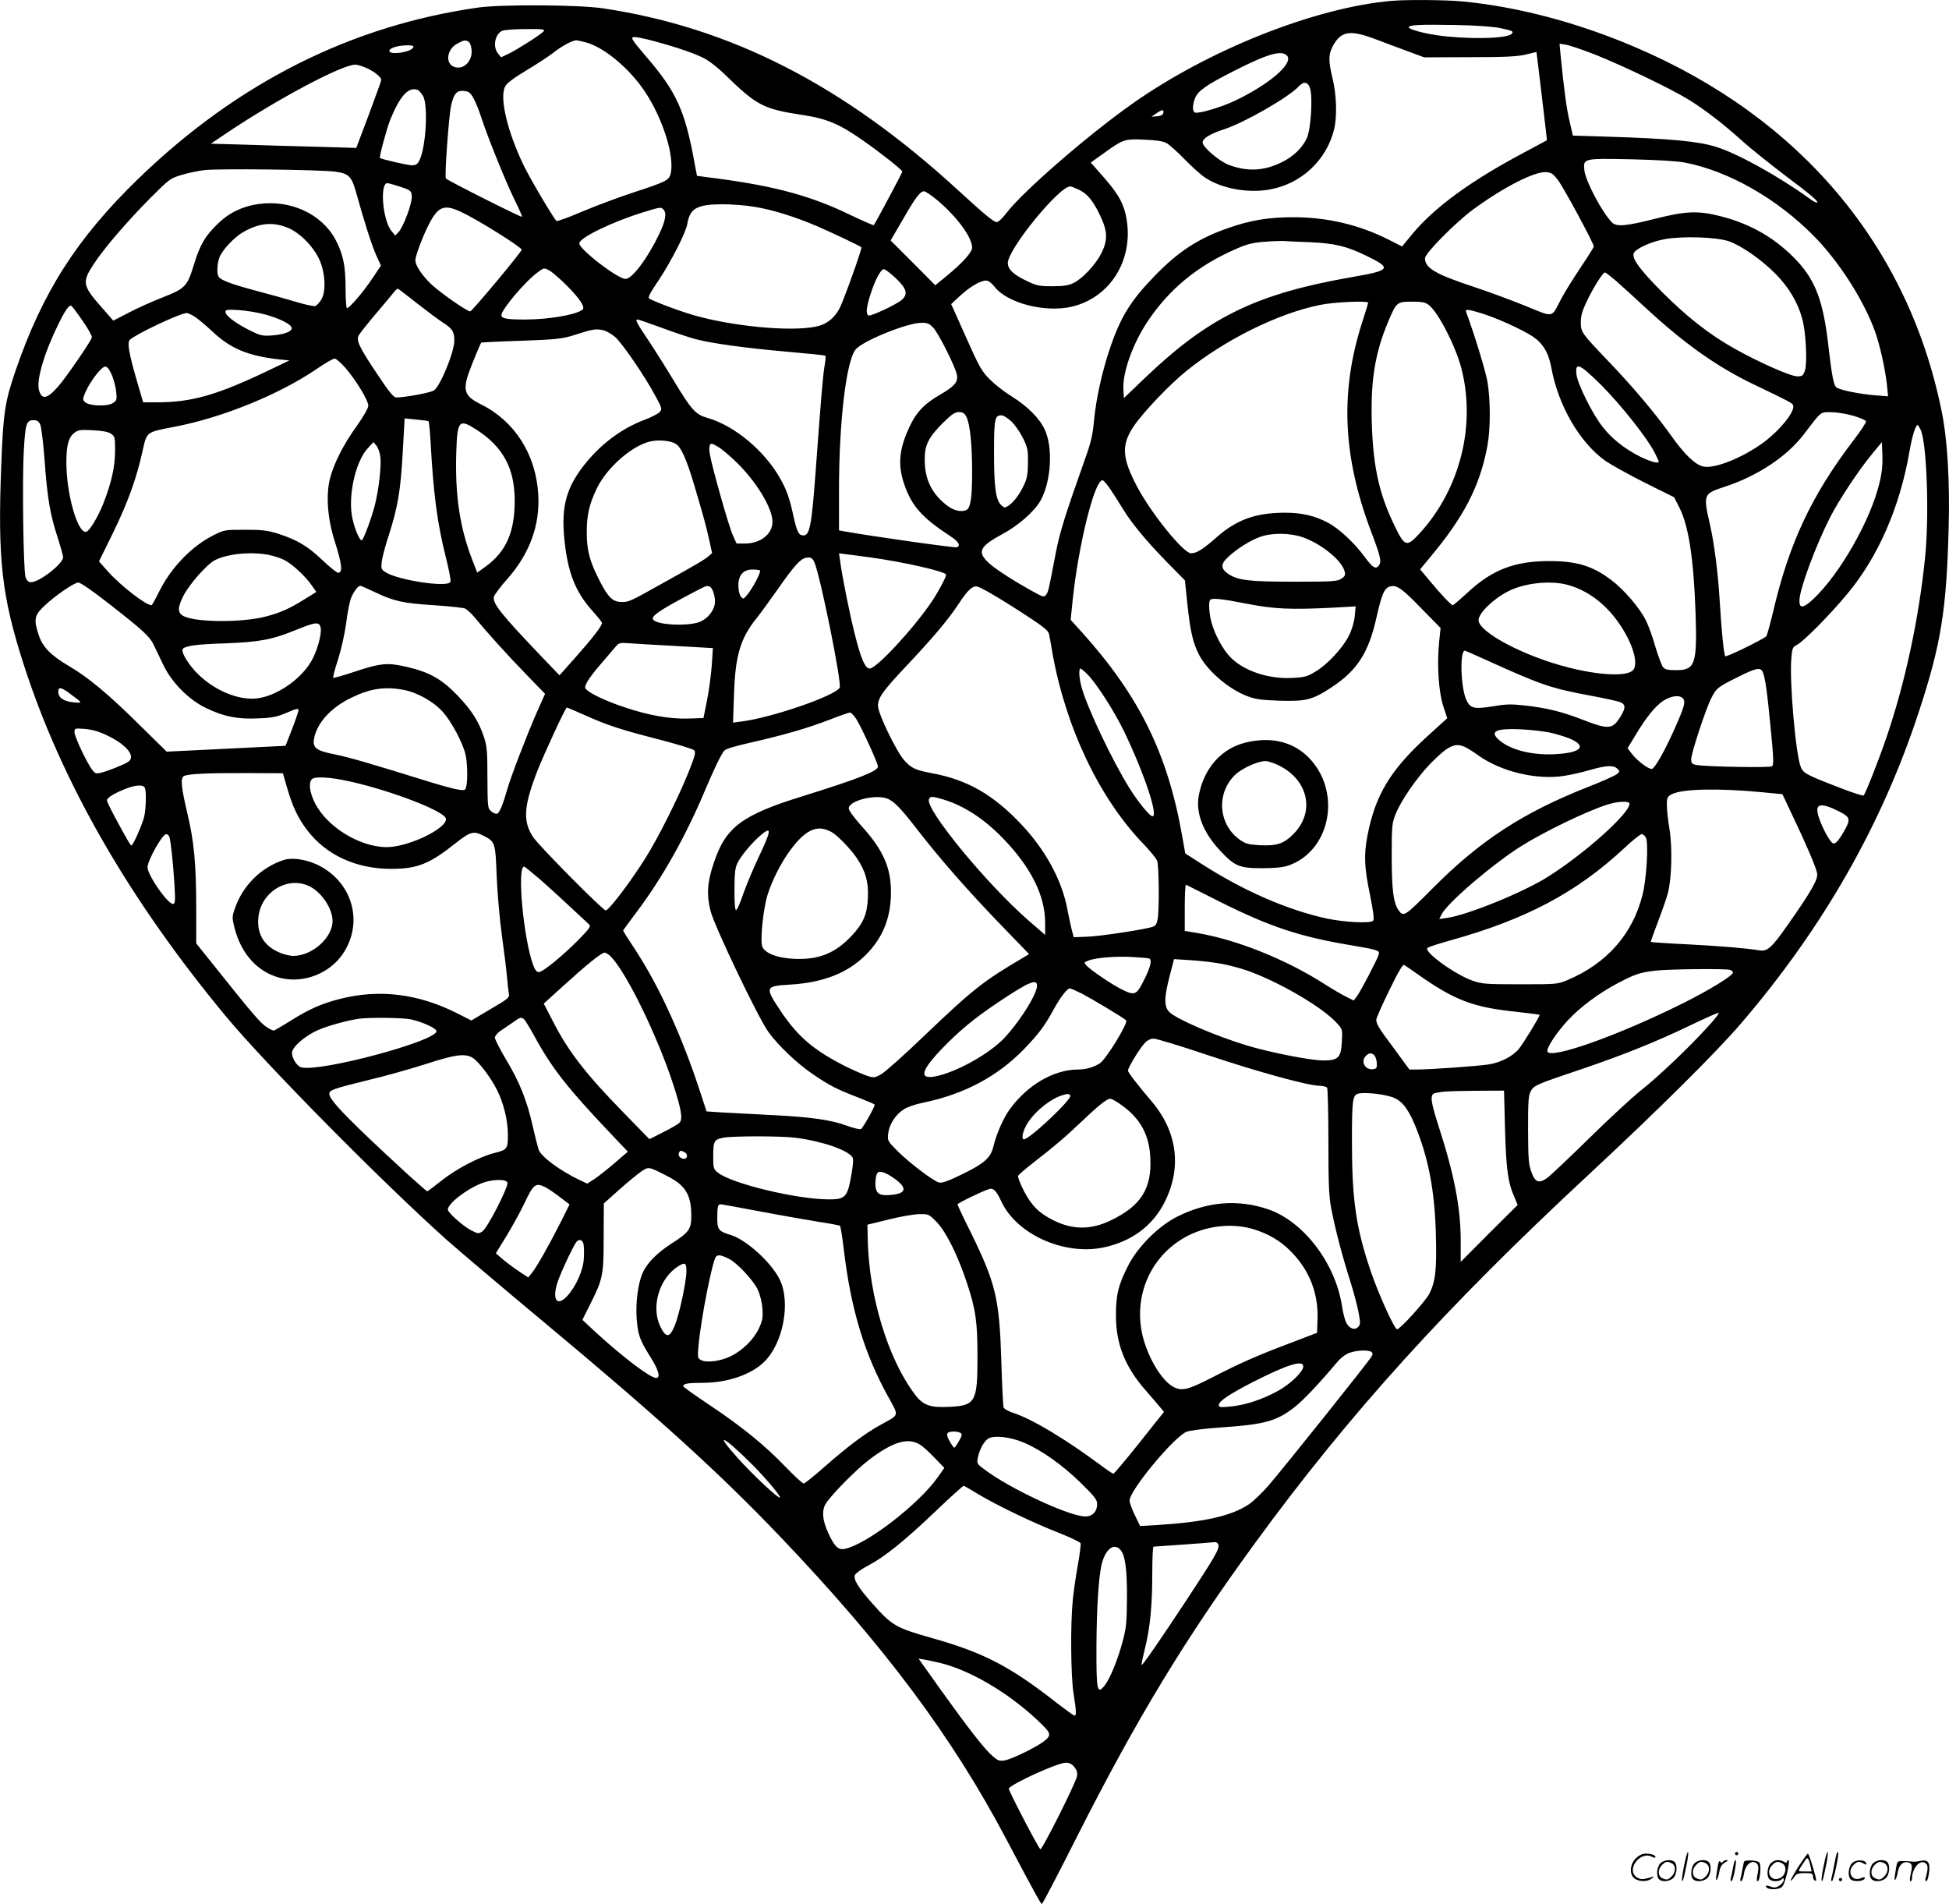 <svg version="1.0" xmlns="http://www.w3.org/2000/svg"
  viewBox="0 0 1200.714 1172.817"
 preserveAspectRatio="xMidYMid meet">
<g transform="translate(-0.113,1172.817) scale(0.1,-0.1)"
fill="#000000" stroke="none">
<path d="M8575 11723 c-473 -41 -1132 -303 -1604 -638 -276 -196 -664 -533
-768 -667 -24 -32 -51 -58 -60 -58 -20 0 -65 37 -249 205 -699 640 -1393 995
-2179 1112 -152 22 -618 25 -765 5 -786 -111 -1487 -464 -2099 -1057 -377
-366 -589 -698 -755 -1183 -64 -188 -75 -256 -87 -576 -23 -587 2 -810 141
-1240 234 -723 652 -1447 1245 -2161 247 -297 964 -1022 1360 -1376 72 -64
346 -296 610 -516 691 -576 1072 -922 1441 -1309 642 -672 1061 -1233 1394
-1864 180 -340 213 -400 220 -400 4 0 102 188 218 418 367 725 666 1218 1095
1805 582 797 1175 1452 2057 2271 425 395 787 754 938 931 506 590 868 1226
1095 1920 136 414 170 624 183 1128 8 285 -7 544 -42 717 -205 1022 -872 1815
-1892 2249 -356 152 -726 249 -1067 281 -102 9 -338 11 -430 3z m669 -168 c76
-16 85 -20 69 -36 -30 -30 -275 -34 -458 -8 -89 13 -175 37 -175 49 0 15 73
18 290 14 128 -2 231 -10 274 -19z m-5894 -20 c-16 -19 -155 -108 -214 -137
l-48 -23 -19 24 c-33 40 -19 118 25 139 11 6 77 11 145 11 107 1 122 -1 111
-14z m5135 -52 c50 -19 135 -51 190 -71 l100 -37 280 1 c223 0 293 4 345 16
36 9 66 16 67 15 1 -2 46 -380 59 -493 l5 -50 -138 -74 c-330 -175 -552 -337
-689 -501 l-65 -79 -81 41 c-184 93 -381 139 -588 139 -154 0 -263 -18 -401
-66 -182 -63 -306 -143 -450 -291 -151 -155 -212 -253 -278 -445 -50 -148 -87
-314 -100 -450 -7 -83 -18 -133 -51 -225 -128 -360 -161 -467 -185 -593 -43
-225 -45 -237 -59 -255 -12 -17 -17 -16 -82 20 -130 72 -239 143 -276 180 -68
65 -50 99 92 175 98 53 196 140 233 207 64 118 76 323 25 434 -32 70 -106 144
-205 206 -43 26 -103 73 -133 103 -50 50 -65 75 -147 260 l-92 205 57 53 c60
55 124 92 159 92 13 0 34 -16 53 -40 79 -100 311 -159 474 -121 233 55 377
280 339 531 -15 97 -48 159 -142 266 l-80 91 77 55 c124 89 130 91 251 86 74
-3 116 -9 138 -21 17 -9 69 -55 114 -102 46 -47 104 -99 129 -114 101 -65 257
-93 388 -71 198 33 357 181 403 375 18 79 14 209 -10 308 -26 109 -26 147 -2
195 52 101 108 110 276 45z m-4455 -8 c145 -39 270 -82 322 -113 26 -15 76
-55 110 -88 202 -197 240 -217 483 -254 153 -23 232 -57 385 -166 108 -76 230
-173 230 -183 0 -7 -168 -322 -176 -330 -2 -2 -66 26 -142 62 -240 117 -459
177 -817 225 l-130 17 -18 95 c-57 309 -110 424 -292 636 -96 112 -103 124
-73 124 13 0 66 -11 118 -25z m-1142 -4 c8 -4 16 -26 18 -47 9 -74 -53 -132
-111 -106 -53 24 -39 109 24 142 41 22 50 23 69 11z m730 -6 c110 -33 259
-158 352 -295 115 -169 190 -410 162 -515 -10 -38 -34 -49 -237 -115 -87 -29
-227 -81 -309 -116 -82 -35 -153 -61 -157 -57 -24 27 -159 255 -200 339 -102
210 -152 421 -116 489 10 21 52 52 130 99 63 38 137 86 164 107 52 42 119 78
144 79 8 0 38 -7 67 -15z m6207 -72 c176 -70 474 -213 585 -282 99 -62 212
-149 330 -256 47 -42 162 -134 255 -205 165 -123 219 -170 198 -170 -6 0 -25
11 -44 25 -190 137 -442 277 -574 318 -111 35 -282 51 -662 63 l-222 7 -20 87
c-19 77 -36 209 -56 412 l-6 67 38 -6 c21 -3 101 -30 178 -60z m-7277 45 c-10
-31 -148 -52 -148 -23 0 17 49 33 108 34 31 1 42 -3 40 -11z m5383 -54 c39
-47 -110 -175 -319 -275 -85 -41 -227 -83 -249 -74 -17 6 -16 47 1 90 19 45
71 81 239 166 210 107 296 131 328 93z m-5671 -75 c48 -22 90 -56 90 -73 0 -6
-35 -102 -77 -215 l-77 -204 -236 7 c-129 3 -331 9 -448 13 l-212 6 107 72
c310 207 702 415 783 415 14 0 45 -10 70 -21z m5813 -129 c16 -59 3 -249 -20
-301 -27 -60 -80 -112 -151 -148 -111 -56 -214 -62 -329 -19 -60 22 -163 110
-163 139 0 24 46 53 130 80 125 40 400 198 460 263 33 36 61 31 73 -14z
m-5498 -6 c8 -4 23 -21 33 -38 32 -60 17 -319 -24 -398 -11 -22 -22 -28 -46
-28 -25 0 -185 37 -196 45 -6 5 40 176 63 235 61 149 113 206 170 184z m342
-49 c13 -22 35 -76 49 -120 44 -134 154 -404 206 -509 27 -54 47 -100 44 -103
-4 -5 -452 220 -468 236 -9 8 18 385 32 448 17 74 34 95 78 91 31 -3 40 -9 59
-43z m4251 -92 c-2 -12 -14 -19 -38 -21 l-35 -3 30 21 c37 25 47 25 43 3z
m3212 -306 c273 -53 570 -223 799 -456 154 -157 306 -396 374 -586 30 -84 63
-233 73 -329 l7 -69 -79 6 c-99 8 -225 34 -241 50 -16 15 -28 82 -48 257 -31
270 -78 396 -190 518 -127 137 -282 229 -469 277 -143 37 -217 34 -411 -15
-177 -45 -235 -50 -263 -22 -60 60 -162 253 -170 320 -8 75 -8 75 288 69 160
-4 283 -11 330 -20z m-8315 -56 c88 -12 103 -29 134 -142 44 -160 93 -314 121
-376 l28 -61 -53 -79 c-55 -83 -141 -183 -156 -183 -5 0 -9 55 -9 123 0 140
-15 210 -62 299 -85 159 -278 248 -477 219 -98 -14 -181 -55 -250 -123 -76
-74 -107 -127 -143 -243 -43 -142 -54 -153 -195 -209 -65 -25 -160 -68 -211
-95 l-93 -48 -62 71 c-129 145 -133 164 -58 278 63 97 207 264 352 410 112
112 120 118 187 138 39 12 101 25 139 30 84 11 712 3 808 -9z m7536 -55 c35
-46 219 -387 219 -406 0 -5 -37 -64 -83 -132 -45 -68 -99 -154 -119 -193 -62
-118 -40 -114 -222 -40 -87 35 -229 88 -315 116 -236 78 -301 116 -301 176 0
31 187 220 297 301 185 136 377 234 448 230 34 -3 44 -9 76 -52z m-7131 -39
c62 -21 65 -24 68 -57 4 -40 -51 -189 -82 -222 l-20 -21 -22 27 c-55 63 -75
297 -26 296 9 -1 46 -11 82 -23z m4175 -16 c53 -24 90 -68 134 -161 46 -96 48
-152 6 -234 -35 -69 -115 -154 -170 -181 -31 -15 -61 -20 -130 -20 -80 0 -97
3 -157 32 -83 39 -118 72 -118 111 0 85 316 473 385 472 6 0 28 -9 50 -19z
m-866 -69 c119 -101 211 -226 211 -289 0 -29 -60 -95 -156 -174 l-71 -58 -137
138 -138 138 74 127 c78 136 108 176 132 176 8 0 47 -26 85 -58z m-1128 -38
c114 -19 248 -61 388 -121 88 -38 259 -119 269 -128 6 -6 -111 -333 -136 -379
-30 -54 -70 -88 -122 -104 -130 -39 -478 -13 -740 55 -85 21 -273 90 -309 112
-10 6 3 32 54 107 78 116 171 298 180 351 16 98 59 122 216 123 58 0 148 -7
200 -16z m-1806 -33 c103 -48 370 -216 370 -231 0 -13 -306 -380 -317 -380
-20 0 -186 116 -241 168 -57 55 -97 115 -97 147 0 25 41 136 77 209 62 124 98
140 208 87z m1243 17 c22 -22 13 -73 -28 -156 -70 -146 -165 -272 -205 -272
-48 0 -285 182 -285 219 0 34 200 132 395 192 105 32 107 33 123 17z m-2321
-110 c73 -27 158 -109 199 -193 39 -81 46 -202 14 -253 -11 -18 -27 -35 -36
-39 -8 -3 -61 8 -117 25 -56 17 -171 49 -255 71 -149 40 -210 63 -224 85 -13
18 -9 84 6 121 19 46 90 121 143 152 96 56 179 66 270 31z m8885 -86 c79 -28
201 -113 288 -201 82 -83 137 -176 164 -276 23 -82 32 -271 17 -318 -11 -33
-16 -37 -48 -37 -41 0 -238 87 -392 174 -150 85 -285 190 -440 345 -147 148
-195 217 -171 246 24 29 107 65 187 80 108 20 320 13 395 -13z m-2577 -6 c150
-7 224 -25 341 -82 163 -79 155 -91 -88 -133 -583 -102 -876 -243 -1264 -612
l-139 -133 -3 53 c-6 103 56 278 147 416 134 202 312 349 552 452 64 28 100
37 172 42 51 4 108 6 127 4 19 -1 89 -5 155 -7z m-4584 -265 c86 -86 119 -138
97 -152 -48 -32 -210 -59 -353 -59 -113 0 -145 6 -145 27 0 34 149 210 224
264 37 28 39 28 70 12 17 -9 65 -50 107 -92z m2030 42 c66 -63 75 -95 37 -131
-31 -28 -194 -105 -207 -97 -16 10 -13 46 10 121 28 92 66 164 85 164 8 0 42
-25 75 -57z m4436 -15 c33 -29 114 -103 179 -163 242 -224 442 -366 674 -477
215 -103 232 -112 238 -126 14 -38 -85 -160 -193 -237 -127 -90 -289 -154
-358 -141 -50 9 -117 73 -200 190 -95 134 -239 305 -390 462 -165 173 -167
176 -167 238 0 40 9 71 40 135 42 86 96 171 109 171 4 0 35 -24 68 -52z
m-7391 -135 c60 -47 132 -101 161 -120 61 -39 73 -57 73 -112 0 -72 -86 -281
-126 -308 -21 -14 -177 -43 -231 -43 -17 0 -42 30 -114 138 -113 168 -135 213
-118 244 7 13 55 74 108 136 53 63 103 122 111 133 8 10 18 18 21 19 3 0 55
-39 115 -87z m5864 0 c0 -3 -16 -56 -36 -117 -138 -428 -122 -827 54 -1292 58
-153 66 -185 48 -209 -19 -26 -39 -14 -87 52 -62 85 -158 175 -226 211 -83 44
-162 62 -268 62 -180 -1 -297 -43 -423 -155 -79 -70 -119 -95 -153 -95 -47 0
-245 245 -333 411 -93 177 -98 257 -20 372 58 86 220 256 324 340 240 194 566
355 824 407 87 18 296 27 296 13z m373 -13 c60 -47 165 -253 201 -390 91 -352
-8 -744 -255 -1015 -83 -90 -93 -87 -159 50 -91 189 -127 349 -137 605 -10
278 17 450 102 651 49 116 53 119 145 119 63 0 82 -4 103 -20z m-8293 -98 c34
-48 59 -94 57 -103 -7 -25 -160 -248 -208 -302 -68 -78 -101 -83 -118 -21 -17
62 35 236 124 414 41 82 63 112 76 104 5 -3 36 -44 69 -92z m1125 39 c90 -25
158 -59 163 -82 4 -22 -43 -41 -120 -47 -62 -4 -71 -2 -142 33 -86 44 -146 89
-146 112 0 14 12 15 83 11 45 -3 118 -15 162 -27z m7491 8 c95 -29 253 -101
317 -143 64 -43 99 -101 116 -196 42 -229 173 -456 330 -569 36 -25 146 -86
245 -136 l181 -90 33 -65 c57 -114 87 -313 99 -650 10 -313 -2 -350 -120 -350
-48 0 -68 4 -80 18 -8 9 -30 67 -48 127 -17 61 -44 135 -60 165 -37 74 -134
187 -211 245 -118 89 -215 118 -393 117 -205 -2 -340 -54 -486 -188 -50 -46
-94 -84 -98 -84 -9 0 -75 69 -144 153 l-57 68 62 75 c207 247 306 437 352 683
20 106 20 283 1 397 -12 69 -81 294 -132 432 -7 17 15 15 93 -9z m-7920 -25
c21 -15 69 -55 105 -89 111 -105 221 -150 413 -171 l60 -6 -125 -60 c-317
-152 -475 -198 -690 -198 l-86 0 -36 123 c-51 176 -64 245 -46 262 36 35 310
164 350 165 9 0 34 -12 55 -26z m2869 -64 c75 -28 168 -59 208 -70 100 -27
311 -56 575 -79 123 -11 226 -21 228 -24 3 -3 1 -31 -5 -63 -10 -57 -22 -199
-56 -664 -24 -320 -36 -380 -74 -380 -29 0 -40 21 -61 116 -24 111 -42 164
-82 234 -96 171 -282 327 -449 374 -73 21 -98 49 -205 226 -48 80 -118 191
-156 248 -75 112 -86 132 -69 132 6 0 72 -23 146 -50z m1677 -2 c32 -35 135
-239 144 -288 9 -44 -14 -71 -103 -123 -94 -54 -141 -102 -181 -182 -72 -147
-83 -247 -39 -373 46 -132 108 -202 282 -316 52 -34 67 -59 41 -69 -11 -5
-525 68 -693 98 l-33 6 0 252 c0 414 44 789 102 862 41 52 316 164 406 165 37
0 49 -5 74 -32z m-2034 -14 c17 -4 49 -22 72 -41 44 -38 184 -242 250 -366 40
-74 41 -79 25 -97 -10 -11 -53 -33 -96 -49 -134 -51 -257 -141 -355 -260 -122
-148 -157 -268 -136 -474 20 -203 67 -323 171 -440 34 -37 61 -72 61 -76 0
-18 -61 -97 -159 -207 l-103 -116 -128 134 c-234 245 -286 312 -276 350 3 13
39 61 81 108 139 157 204 333 192 525 -15 245 -145 449 -352 552 -101 50 -114
85 -76 194 15 44 69 176 77 187 1 1 111 7 245 11 218 8 253 12 324 34 122 39
134 41 183 31z m-1589 -232 c67 -78 141 -200 141 -232 0 -16 -27 -63 -71 -126
-82 -113 -141 -230 -165 -324 -26 -103 -15 -247 29 -385 45 -141 51 -195 21
-195 -8 0 -53 36 -98 79 -89 85 -156 125 -276 163 -62 19 -97 23 -200 23 -121
0 -128 -1 -190 -32 -136 -67 -266 -201 -340 -352 -22 -45 -43 -81 -45 -81 -36
0 -190 120 -269 208 l-55 62 88 179 c90 185 144 334 181 504 26 116 21 113
195 146 294 56 644 198 875 355 52 36 102 65 112 65 9 1 39 -25 67 -57z
m-1439 -43 c12 -29 24 -75 27 -104 5 -49 4 -54 -21 -70 -33 -22 -148 -18 -172
7 -15 14 -14 20 5 64 30 67 98 154 120 154 13 0 25 -16 41 -51z m9179 -66
c120 -121 281 -324 326 -413 14 -27 25 -52 25 -55 0 -15 -51 -1 -116 31 -93
47 -172 109 -229 182 -62 77 -156 266 -162 325 -9 78 20 65 156 -70z m-3914
-193 c22 -43 35 -169 35 -340 0 -151 -9 -217 -32 -231 -27 -17 -75 -9 -115 20
-100 73 -146 165 -145 292 0 86 24 134 112 222 55 54 74 67 99 67 24 0 34 -7
46 -30z m5464 7 c41 -12 76 -27 78 -34 2 -6 -32 -59 -77 -117 -259 -340 -397
-634 -495 -1055 -19 -79 -38 -147 -42 -152 -25 -22 -246 -130 -253 -123 -9 9
-23 154 -35 349 -10 170 -34 351 -60 465 -42 183 -40 187 92 230 202 66 383
186 487 323 111 145 100 137 169 136 34 0 95 -10 136 -22z m-5189 -33 c22 -20
54 -66 72 -102 30 -60 33 -75 32 -152 0 -65 -5 -97 -22 -134 -27 -60 -65 -111
-98 -133 -23 -14 -26 -14 -43 2 -35 31 -46 108 -46 321 0 212 4 234 46 234 11
0 37 -16 59 -36z m-3589 0 c3 -2 9 -61 13 -131 17 -315 41 -497 92 -700 20
-78 34 -150 30 -159 -14 -37 -324 10 -401 60 -25 17 -27 22 -22 65 3 26 22 98
43 161 56 176 73 274 86 508 l12 213 70 -7 c39 -4 74 -8 77 -10z m-2392 -21
c7 -15 19 -115 27 -222 17 -232 33 -329 80 -473 19 -59 34 -114 34 -122 0 -42
-156 -161 -202 -154 -14 2 -24 13 -30 33 -13 49 -20 578 -11 762 10 185 16
203 63 203 19 0 30 -7 39 -27z m2688 -32 c163 -105 235 -238 235 -436 0 -196
-53 -316 -182 -409 l-49 -35 -31 80 c-77 200 -106 398 -98 659 6 199 17 211
125 141z m8898 -3 c37 -90 52 -527 26 -783 -38 -376 -123 -773 -237 -1106 -47
-139 -130 -349 -142 -361 -4 -3 -68 17 -142 46 -213 82 -229 91 -245 130 -31
74 -71 532 -58 669 5 63 8 69 36 84 39 20 202 184 307 311 191 228 326 536
385 881 16 91 37 161 50 161 3 0 12 -15 20 -32z m-11151 -21 c25 -17 26 -22
26 -105 0 -98 -22 -198 -73 -327 -33 -82 -83 -166 -104 -172 -52 -17 -123 230
-123 426 0 106 13 154 48 182 24 19 37 21 113 17 59 -3 95 -9 113 -21z m3482
-64 c32 -21 65 -95 112 -253 60 -203 72 -247 92 -336 l18 -83 -22 -19 c-22
-20 -69 -48 -296 -174 -188 -105 -194 -108 -238 -108 -55 0 -83 26 -135 127
-62 120 -81 189 -81 298 -1 109 15 177 62 275 64 131 220 266 334 290 53 11
124 3 154 -17z m-1822 -76 c8 -53 -9 -205 -34 -302 -19 -76 -71 -215 -80 -215
-17 0 -52 91 -62 158 -20 137 28 334 99 409 l35 38 18 -22 c10 -12 21 -42 24
-66z m2195 -37 c123 -120 221 -282 221 -366 0 -76 -74 -134 -170 -134 l-51 0
-24 53 c-24 52 -130 427 -141 499 -4 20 -4 44 0 53 5 14 11 14 47 -7 23 -12
76 -57 118 -98z m7041 -126 c-54 -229 -245 -564 -409 -717 -63 -59 -87 -59
-84 -2 5 75 99 329 187 503 53 106 181 299 263 397 l58 70 3 -82 c2 -57 -3
-109 -18 -169z m-4734 -46 c23 -35 57 -88 75 -118 54 -88 144 -196 266 -321
l114 -116 15 -144 c17 -163 34 -241 71 -312 50 -99 182 -213 298 -257 49 -19
86 -24 198 -28 166 -5 204 5 324 84 156 104 225 211 273 424 34 151 50 187 86
196 40 10 71 -11 194 -138 l116 -118 -9 -87 c-14 -140 -3 -305 25 -393 l25
-76 -120 -109 c-231 -210 -324 -365 -372 -617 -22 -117 -19 -194 16 -361 22
-111 27 -153 19 -161 -18 -17 -175 -9 -285 14 -245 54 -509 169 -769 335
l-103 66 -18 102 c-89 510 -264 866 -618 1260 l-70 77 12 118 c36 345 135 742
184 742 7 0 31 -28 53 -62z m1180 -289 c117 -41 243 -144 259 -211 6 -22 2
-30 -21 -45 -25 -16 -53 -18 -289 -18 -279 0 -347 8 -407 48 -47 32 -48 61 -1
104 52 49 135 102 197 124 72 26 184 25 262 -2z m-6364 -110 c29 -6 71 -20 92
-31 48 -25 129 -99 167 -155 l29 -41 -74 -46 c-95 -59 -147 -82 -243 -107
-143 -36 -415 -35 -497 2 -41 19 -43 51 -7 123 34 70 146 198 195 223 79 41
228 55 338 32z m3698 -14 c206 -28 470 -88 470 -107 0 -15 -51 -111 -91 -169
-112 -165 -338 -409 -380 -409 -28 0 -54 60 -93 216 -32 129 -77 352 -90 452
l-6 42 37 -5 c21 -2 90 -12 153 -20z m-342 -30 c36 -79 171 -748 156 -773 -30
-51 -417 -184 -603 -208 l-54 -7 6 169 c7 242 39 351 140 475 24 30 84 113
134 184 96 137 135 180 168 187 29 6 41 0 53 -27z m-335 -51 c8 -9 -44 -108
-78 -149 -24 -29 -25 -29 -40 -11 -9 12 -15 40 -15 68 0 64 31 98 88 98 21 0
42 -3 45 -6z m-4018 -199 c218 -170 258 -207 282 -257 12 -24 38 -79 59 -123
51 -109 157 -217 264 -268 110 -53 194 -70 320 -64 89 3 116 9 178 35 57 25
72 28 72 16 0 -9 -18 -61 -40 -118 l-40 -102 -366 -18 -366 -18 -177 174
c-181 179 -307 284 -423 352 -111 65 -163 117 -187 188 -33 98 -29 124 28 179
66 64 189 149 215 149 12 0 91 -54 181 -125z m8992 111 c154 -41 289 -161 375
-333 46 -93 57 -175 24 -198 -46 -34 -205 -26 -390 21 -272 68 -556 218 -556
292 0 43 91 132 183 178 99 51 258 68 364 40z m-7345 -46 c115 -55 173 -68
364 -80 91 -6 176 -15 189 -20 12 -5 40 -30 61 -56 71 -86 197 -227 316 -349
l117 -121 -51 -114 c-63 -145 -160 -396 -182 -475 -27 -94 -47 -143 -62 -149
-7 -3 -23 3 -36 14 -22 18 -23 23 -24 207 0 165 -3 196 -22 253 -33 97 -75
163 -164 256 -96 99 -169 141 -310 174 -118 28 -162 24 -324 -30 -69 -23 -128
-40 -130 -37 -3 3 10 54 30 114 20 63 41 158 50 225 8 65 22 134 31 155 16 38
42 73 56 73 4 0 45 -18 91 -40z m2062 34 c20 -8 38 -75 30 -111 -11 -45 -44
-84 -88 -104 -65 -29 -256 -23 -289 10 -21 21 33 58 236 165 98 51 90 48 111
40z m1741 -47 c39 -22 132 -80 207 -129 109 -71 138 -95 142 -116 3 -15 13
-67 21 -117 82 -459 290 -896 561 -1176 40 -42 78 -88 84 -103 11 -30 14 -297
3 -359 -4 -27 -12 -41 -28 -47 -42 -16 -329 -60 -409 -62 l-80 -3 -12 45 c-6
25 -19 82 -27 126 -33 178 -133 363 -280 520 -176 187 -334 278 -553 319 -104
19 -130 32 -173 81 -49 55 -161 288 -161 334 0 50 30 92 175 246 168 178 258
286 321 381 59 90 88 116 119 107 11 -3 52 -24 90 -47z m1564 -57 c169 -34
275 -38 535 -25 l139 8 -6 -62 c-4 -37 -18 -84 -37 -121 -38 -75 -131 -175
-205 -219 -51 -31 -67 -35 -144 -39 -148 -7 -298 44 -380 128 -45 46 -93 134
-115 209 -16 56 -21 132 -9 144 12 13 68 7 222 -23z m-5703 -146 c10 -38 -22
-151 -59 -212 -67 -113 -216 -213 -334 -226 -108 -12 -248 43 -353 141 -62 57
-119 148 -102 165 18 18 88 28 257 33 210 8 290 22 430 79 130 53 152 56 161
20z m2188 -115 l229 -13 -7 -106 c-4 -58 -17 -155 -29 -215 l-22 -110 -97 -3
c-111 -3 -239 19 -388 69 -101 33 -204 80 -232 106 -16 14 -16 17 1 52 11 20
50 71 88 114 37 44 77 90 88 103 18 22 26 24 80 20 33 -3 163 -10 289 -17z
m4979 -80 c357 -162 409 -180 667 -228 87 -16 168 -34 179 -41 29 -15 26 -38
-9 -93 -45 -72 -73 -73 -232 -11 -123 48 -218 71 -348 86 -91 10 -121 9 -204
-5 -113 -18 -136 -13 -161 39 -35 75 -42 304 -9 304 3 0 55 -23 117 -51z
m-2441 -96 c57 -59 165 -228 223 -348 124 -257 214 -525 176 -525 -17 0 -88
87 -144 177 -105 170 -252 479 -291 612 -17 58 -21 121 -8 121 4 0 24 -17 44
-37z m4157 19 c16 -30 29 -122 51 -353 18 -183 19 -224 8 -231 -13 -10 -406
-3 -465 8 -28 5 -33 10 -33 36 0 36 90 310 124 376 31 61 38 67 160 128 111
56 141 63 155 36z m-10420 -142 c73 -54 73 -53 13 -48 -59 6 -92 29 -92 65 0
33 19 29 79 -17z m2047 29 c86 -16 186 -72 244 -137 54 -61 123 -191 139 -262
12 -50 14 -163 4 -199 -5 -21 -10 -23 -47 -17 -23 3 -97 23 -166 44 -399 124
-505 154 -595 173 -117 23 -139 40 -129 98 18 96 104 191 229 251 116 57 206
70 321 49z m7884 -54 c16 -20 9 -48 -50 -181 -61 -138 -123 -248 -142 -252
-19 -4 -90 49 -123 92 l-27 35 47 78 c70 116 125 183 174 215 49 31 101 37
121 13z m-6764 -103 c140 -63 225 -90 463 -151 107 -28 201 -57 208 -64 12
-12 7 -32 -33 -133 -63 -157 -187 -405 -265 -529 -89 -143 -227 -325 -246
-325 -18 0 -412 398 -447 451 -65 98 -59 190 25 407 43 109 174 392 182 392 3
0 54 -22 113 -48z m1671 -24 c33 -53 133 -272 133 -292 0 -28 -126 -77 -460
-181 -378 -117 -478 -191 -551 -411 -41 -119 -46 -199 -20 -299 26 -98 296
-663 357 -745 61 -84 176 -193 273 -259 101 -69 152 -95 284 -145 53 -21 97
-40 97 -42 0 -16 -74 -146 -85 -151 -9 -3 -48 7 -87 21 -97 36 -222 54 -473
66 -115 6 -251 13 -301 16 l-90 6 -43 131 c-108 330 -248 637 -390 855 -45 68
-81 125 -81 128 0 2 37 53 83 114 155 205 301 464 416 737 62 146 100 225 123
256 9 12 62 28 168 52 195 44 345 87 485 141 61 24 116 43 122 43 7 1 25 -18
40 -41z m-4614 -101 c90 -42 149 -98 145 -135 -3 -22 -15 -31 -98 -64 -57 -23
-104 -37 -117 -33 -16 4 -37 35 -78 116 -30 61 -55 122 -55 136 0 25 1 26 65
21 45 -4 87 -16 138 -41z m8885 19 c40 -9 96 -26 123 -37 112 -48 71 -89 -96
-97 -144 -6 -275 29 -342 91 -55 50 -15 69 132 63 61 -3 143 -12 183 -20z
m-516 -92 c17 -9 52 -31 78 -50 139 -99 358 -152 528 -125 40 6 111 22 158 36
101 29 146 31 169 8 16 -16 16 -18 -4 -34 -11 -9 -91 -45 -178 -79 -401 -158
-667 -332 -958 -626 -166 -167 -176 -174 -204 -138 -35 45 -46 125 -46 339 0
187 2 204 24 258 33 84 131 225 214 311 111 113 154 133 219 100z m-7262 -249
c34 -117 67 -186 123 -260 118 -155 304 -240 522 -239 160 1 233 31 394 159
90 71 110 76 169 46 74 -38 75 -41 83 -250 4 -104 19 -271 33 -372 14 -101 28
-215 31 -254 3 -38 8 -82 11 -97 5 -25 -2 -31 -113 -96 l-118 -70 -85 43
c-240 122 -482 152 -724 90 -113 -28 -195 -65 -310 -138 -50 -31 -94 -57 -99
-57 -5 0 -24 9 -41 20 -36 21 -95 90 -299 346 l-137 171 0 209 c0 281 -13 418
-55 594 -37 156 -43 214 -22 227 21 14 144 20 382 19 l229 -1 26 -90z m389 39
c255 -57 581 -183 589 -228 12 -59 -230 -176 -364 -176 -167 0 -370 125 -444
274 -31 62 -39 123 -18 144 19 19 112 14 237 -14z m-1265 -40 c9 -24 7 -123
-4 -174 -10 -46 -69 -180 -79 -180 -6 0 -26 34 -102 175 -27 50 -49 96 -49
102 0 16 36 40 107 69 68 28 118 31 127 8z m9964 -26 l124 -12 59 -125 c91
-191 150 -329 155 -364 6 -36 -39 -114 -184 -320 -95 -136 -123 -161 -171
-153 -89 14 -233 26 -441 37 -124 6 -227 13 -229 15 -1 1 18 56 43 121 25 65
53 145 62 178 24 91 29 281 10 397 -9 54 -16 120 -16 148 0 45 3 51 31 66 65
33 283 38 557 12z m-5391 -39 c40 -15 83 -59 176 -179 149 -193 324 -393 551
-627 l147 -152 -33 -20 c-252 -148 -312 -196 -617 -487 -117 -113 -234 -216
-258 -231 -41 -24 -47 -25 -86 -13 -23 7 -82 33 -132 57 -200 101 -297 183
-405 344 -98 147 -96 153 57 162 205 12 355 71 467 182 106 106 156 230 156
388 0 153 -49 262 -185 411 -43 49 -75 92 -75 104 0 48 162 89 237 61z m344
-5 c130 -39 255 -121 374 -245 170 -177 255 -350 255 -517 l0 -73 -106 92
c-259 227 -634 684 -610 744 7 19 20 19 87 -1z m4229 -27 c0 -60 -282 -312
-505 -451 -150 -95 -495 -235 -619 -252 l-48 -7 15 30 c38 73 322 315 496 423
144 89 390 208 521 251 67 22 140 25 140 6z m1293 -48 c68 -35 71 -48 27 -124
-34 -59 -54 -80 -69 -70 -18 10 -61 90 -82 150 -33 94 0 106 124 44z m-6211
-125 c35 -18 120 -105 158 -162 54 -81 72 -146 68 -242 -4 -103 -28 -160 -101
-237 -101 -108 -205 -149 -357 -141 -100 5 -173 33 -192 73 -16 35 5 239 33
325 56 172 178 352 264 391 42 20 78 18 127 -7z m-443 -147 c-35 -73 -79 -179
-99 -235 -19 -57 -39 -102 -45 -100 -6 2 -10 53 -9 128 0 97 4 133 18 161 21
45 92 129 148 176 63 53 61 25 -13 -130z m-3635 118 c9 -23 24 -167 32 -297 6
-103 4 -118 -9 -118 -34 0 -157 178 -157 226 1 43 91 204 115 204 7 0 15 -7
19 -15z m9097 -7 c17 -33 4 -254 -21 -353 -61 -241 -220 -422 -462 -524 -62
-26 -67 -26 -293 -26 -215 0 -234 2 -294 23 -111 40 -299 177 -276 201 6 6 69
26 140 46 468 130 780 296 1073 569 50 47 99 86 107 86 8 0 20 -10 26 -22z
m-6815 -255 c73 -64 139 -125 304 -279 12 -12 4 -25 -65 -95 -100 -101 -220
-199 -245 -199 -12 0 -23 13 -34 43 -60 162 -101 607 -56 607 4 0 47 -35 96
-77z m4189 -139 c308 -154 493 -216 806 -268 175 -30 182 -32 173 -60 -9 -31
-112 -227 -134 -256 l-19 -25 -46 23 c-25 12 -90 50 -143 84 -233 148 -535
269 -776 309 l-76 13 0 144 c0 79 3 142 8 140 4 -2 97 -48 207 -104z m-3748
-341 c98 -104 286 -491 382 -786 49 -151 59 -210 40 -233 -7 -9 -52 -35 -100
-59 l-87 -44 -158 162 c-234 239 -343 380 -437 565 l-56 108 119 108 c150 136
237 206 256 206 8 0 27 -12 41 -27z m3316 -10 c16 -10 5 -55 -34 -132 -47 -94
-57 -98 -142 -55 -61 31 -187 117 -212 144 -17 19 -17 20 11 31 45 18 170 28
274 22 52 -3 98 -7 103 -10z m428 -29 c47 -7 126 -28 175 -45 193 -68 464
-226 550 -322 36 -39 36 -40 32 -113 -5 -103 -22 -119 -121 -118 -82 2 -326
50 -467 93 -191 58 -432 162 -475 205 -33 34 -33 87 2 222 l27 104 95 -6 c53
-3 135 -12 182 -20z m1234 -74 c218 -153 333 -197 594 -224 79 -9 145 -17 147
-19 5 -4 -93 -165 -126 -208 -38 -47 -112 -86 -190 -98 -66 -10 -357 -31 -440
-31 l-46 0 -90 123 c-100 133 -114 157 -114 184 0 10 36 91 80 181 57 117 83
161 92 156 7 -4 49 -33 93 -64z m1913 34 c13 -4 21 -12 19 -18 -7 -22 -146
-107 -312 -190 -392 -195 -802 -341 -830 -297 -11 18 52 115 126 195 78 83
191 167 309 229 103 54 134 65 230 76 88 10 425 13 458 5z m-4268 -98 c0 -57
-130 -256 -224 -344 -99 -91 -278 -188 -396 -213 -109 -23 -99 30 33 168 105
109 198 187 346 286 190 127 241 149 241 103z m279 -50 c54 -28 252 -146 270
-163 15 -13 -121 -236 -161 -264 -35 -24 -86 -39 -137 -39 -148 -1 -308 -94
-417 -242 -41 -56 -83 -150 -104 -236 -17 -67 -56 -101 -189 -166 -87 -43
-127 -57 -145 -52 -35 9 -180 119 -255 193 -62 63 -63 64 -58 109 6 55 45 116
95 148 20 14 72 32 117 41 255 52 462 162 627 333 91 95 125 140 183 247 38
69 81 125 97 125 5 0 39 -15 77 -34z m3854 -202 c-112 -124 -302 -305 -413
-393 -52 -41 -194 -172 -315 -291 -121 -119 -237 -228 -257 -244 -55 -41 -79
-33 -103 34 -17 48 -19 82 -20 260 0 176 2 209 17 237 20 36 30 40 320 138
251 85 459 169 658 265 91 44 171 79 178 80 8 0 -21 -39 -65 -86z m-7991 45
c73 -16 158 -55 158 -73 0 -61 -713 -252 -832 -223 -27 7 -58 54 -58 90 0 34
76 102 156 138 59 27 185 62 259 72 67 9 267 6 317 -4z m695 3 c7 -4 35 -50
64 -102 106 -197 205 -323 466 -598 l112 -118 -80 -69 c-44 -38 -100 -82 -125
-99 l-45 -29 -47 22 c-124 60 -236 143 -253 188 -4 12 -20 75 -35 140 -35 158
-81 275 -165 414 -38 64 -69 125 -69 135 0 10 15 29 33 41 17 12 52 36 76 52
48 34 50 34 68 23z m4211 -222 c310 -104 624 -190 691 -190 22 0 43 -6 48 -12
4 -7 8 -157 8 -333 0 -267 3 -335 18 -414 24 -124 66 -286 117 -446 22 -71 46
-160 52 -198 11 -58 10 -69 -4 -83 -21 -22 -54 -10 -73 26 -8 15 -20 61 -26
102 -41 266 -238 524 -458 598 -182 61 -368 47 -551 -43 -116 -56 -247 -185
-307 -302 -62 -120 -77 -182 -77 -310 0 -175 55 -315 182 -460 37 -43 78 -90
90 -105 l24 -29 -152 -191 c-83 -104 -155 -190 -160 -190 -4 0 -41 25 -81 55
-219 162 -421 283 -536 320 -28 9 -55 24 -59 33 -3 10 -10 139 -14 287 -12
383 -34 476 -185 785 -47 94 -85 175 -85 179 0 8 158 84 196 95 25 8 44 -12
74 -77 95 -203 388 -334 630 -283 170 36 297 129 372 271 111 213 85 436 -72
624 -96 113 -150 184 -150 194 0 18 71 135 102 168 18 20 36 29 57 29 18 0
165 -45 329 -100z m1032 -5 c6 -8 13 -29 13 -47 2 -29 -2 -33 -24 -36 -49 -6
-77 49 -43 82 19 20 38 20 54 1z m-5558 -12 c36 -22 110 -118 149 -195 43 -84
69 -191 69 -279 0 -89 -3 -93 -86 -114 -91 -23 -237 -100 -325 -171 -44 -35
-82 -64 -86 -64 -3 0 -53 44 -112 97 -362 332 -491 464 -491 502 0 25 22 32
240 86 102 24 262 69 355 99 182 59 239 66 287 39z m6361 -440 c7 -247 18
-329 57 -417 l21 -50 -176 -175 -175 -176 0 132 c0 199 -39 404 -135 700 -52
162 -56 200 -22 208 51 11 80 12 248 14 l176 1 6 -237z m-698 198 c60 -20 98
-66 143 -173 83 -200 122 -404 129 -673 6 -216 -2 -288 -39 -364 -21 -44 -181
-221 -200 -221 -16 0 -115 218 -162 357 -91 268 -116 439 -116 799 0 250 4
282 34 294 29 12 150 1 211 -19z m-1980 9 c13 -21 -251 -270 -286 -270 -15 0
-10 39 12 81 36 72 136 159 214 187 39 14 52 14 60 2z m321 -63 c113 -83 166
-182 172 -323 9 -188 -58 -294 -243 -383 -121 -59 -233 -59 -350 -2 -91 45
-137 90 -185 181 -23 45 -39 87 -37 94 3 8 45 44 94 82 122 94 204 164 298
254 102 97 155 140 176 140 9 0 43 -19 75 -43z m-2016 -197 c165 -21 325 -76
353 -121 7 -11 4 -47 -8 -114 -23 -131 -37 -145 -137 -145 -197 0 -599 97
-683 164 -29 23 -30 27 -30 105 0 90 6 100 62 111 56 11 356 11 443 0z m-680
-90 c20 -11 17 -40 -4 -40 -22 0 -39 18 -33 34 7 19 12 19 37 6z m-113 -144
c117 -58 153 -117 153 -247 0 -82 -13 -101 -120 -170 -90 -57 -154 -122 -180
-183 -28 -62 -43 -179 -37 -276 8 -103 18 -133 79 -231 57 -89 71 -139 41
-139 -36 0 -207 130 -377 286 l-77 72 45 90 c82 162 86 184 86 419 l1 208 95
85 c53 47 114 97 136 112 45 30 44 31 155 -26z m1384 -4 c97 -63 102 -102 13
-113 -68 -8 -94 -1 -105 30 -9 23 -5 84 7 103 10 15 41 8 85 -20z m-2364 -38
c9 -24 -123 -281 -154 -301 -24 -16 -28 -15 -72 8 -49 26 -141 108 -141 126 0
36 111 124 207 162 61 25 151 28 160 5z m236 -30 c18 -10 58 -37 89 -61 l58
-44 -56 -112 c-71 -140 -146 -273 -176 -310 l-23 -28 -60 40 c-33 22 -78 56
-100 75 l-39 34 68 111 c37 61 85 149 107 195 57 122 70 131 132 100z m1325
-149 c132 -25 294 -53 361 -64 67 -10 124 -21 127 -24 4 -3 15 -74 25 -158 43
-357 126 -631 271 -893 69 -126 73 -109 -48 -176 -93 -51 -203 -134 -344 -258
-63 -56 -121 -102 -128 -102 -7 0 -57 46 -110 101 -128 134 -274 252 -471 383
-88 59 -161 111 -161 115 0 16 30 21 119 21 154 0 302 51 382 131 116 116 162
365 94 505 -51 104 -204 244 -300 274 -79 24 -85 33 -85 109 0 65 4 81 21 81
4 0 116 -20 247 -45z m1084 -65 c58 -60 130 -205 186 -375 55 -165 65 -239 65
-460 0 -273 -13 -296 -175 -303 -116 -6 -161 10 -210 76 -165 217 -283 602
-291 952 l-2 94 130 32 c72 18 157 33 189 33 59 1 60 0 108 -49z m1980 -53
c91 -33 158 -78 222 -149 99 -109 149 -245 144 -394 l-3 -86 -165 -63 c-202
-76 -311 -124 -487 -215 -143 -73 -180 -82 -231 -56 -64 33 -138 146 -179 271
-86 265 28 542 272 664 134 66 294 77 427 28z m-4156 -82 c3 -14 4 -54 2 -89
-4 -74 -50 -175 -103 -232 -70 -74 -98 -10 -49 113 29 74 90 201 106 221 17
20 37 14 44 -13z m899 -93 c48 -24 149 -133 174 -187 14 -30 26 -77 29 -116 4
-57 1 -75 -21 -123 -32 -68 -100 -136 -174 -172 -63 -31 -149 -42 -183 -24
-21 11 -22 16 -16 85 15 168 85 524 108 552 12 14 33 11 83 -15z m-265 -75 c0
-61 -43 -262 -71 -332 -31 -78 -54 -81 -89 -10 -61 123 -7 303 114 376 38 23
46 17 46 -34z m4219 -496 c10 -7 11 -13 1 -30 -14 -27 -541 -686 -636 -796
-39 -44 -91 -94 -117 -112 -109 -73 -271 -110 -567 -129 l-105 -6 -32 66 c-18
37 -33 77 -33 91 0 62 271 389 350 423 21 9 108 20 223 28 262 18 336 39 448
128 51 40 150 145 254 269 25 30 55 53 80 62 45 16 113 19 134 6z m-419 -90
c0 -31 -74 -104 -151 -148 -94 -53 -206 -91 -298 -99 -62 -6 -71 -5 -71 10 0
23 66 67 212 142 213 108 308 137 308 95z m-2111 -410 c11 -7 9 -16 -10 -50
-12 -22 -26 -41 -29 -41 -3 0 -17 19 -29 41 -26 46 -19 59 29 59 14 0 31 -4
39 -9z m389 -59 c107 -45 235 -135 350 -247 87 -85 102 -105 102 -131 0 -49
-30 -79 -77 -77 -101 4 -457 170 -611 285 -52 38 -54 41 -47 76 10 52 40 106
67 120 38 20 136 8 216 -26z m-1672 -136 c99 -100 199 -222 163 -201 -35 21
-180 159 -255 244 -147 164 -88 136 92 -43z m1032 124 c18 -11 59 -48 91 -82
l60 -62 -41 -58 c-117 -166 -441 -416 -574 -441 -39 -8 -62 15 -100 97 -35 77
-41 133 -19 176 24 46 184 210 269 275 147 112 240 140 314 95z m365 -309
c114 -68 339 -176 496 -237 68 -27 126 -55 129 -62 3 -8 -5 -69 -17 -136 -12
-66 -26 -164 -31 -216 -15 -148 -12 -471 5 -575 17 -105 18 -135 6 -135 -5 0
-53 35 -108 77 -289 227 -453 312 -778 403 -215 61 -239 75 -358 209 -89 100
-122 153 -108 179 6 10 41 36 80 56 101 53 224 152 415 334 93 89 172 160 175
158 3 -1 46 -26 94 -55z m1474 -308 c9 -23 -21 -75 -194 -338 -173 -262 -274
-408 -279 -403 -2 2 8 49 21 103 32 126 45 267 45 468 0 86 3 157 8 158 4 0
88 6 187 13 99 7 186 14 193 15 7 0 16 -7 19 -16z m-604 -31 c30 -33 42 -120
41 -297 -1 -149 -4 -182 -26 -266 -31 -116 -79 -233 -112 -274 -46 -57 -51
-32 -50 243 1 237 14 438 34 512 24 88 75 125 113 82z m-1108 -698 c181 -44
415 -181 593 -348 89 -83 93 -93 51 -129 -44 -37 -204 -116 -250 -123 -30 -5
-41 -1 -72 26 -51 44 -149 170 -316 403 l-141 198 37 -6 c21 -4 65 -13 98 -21z
m825 -641 c16 -20 20 -36 16 -57 -9 -44 -217 -459 -226 -449 -18 19 -199 367
-194 374 18 30 302 159 351 159 23 0 38 -8 53 -27z M7675 7154 c-147 -36 -253
-153 -287 -318 -24 -111 23 -234 131 -349 89 -95 118 -107 258 -107 78 0 127
5 160 16 258 88 331 446 134 658 -98 104 -234 139 -396 100z m205 -141 c183
-91 224 -288 89 -423 -60 -60 -104 -74 -212 -68 -66 4 -83 9 -120 35 -130 94
-144 284 -28 397 42 41 139 85 187 86 16 0 55 -12 84 -27z M1750 6431 c-142
-46 -256 -160 -304 -305 -15 -44 -15 -54 -1 -110 41 -164 143 -276 283 -312
142 -35 302 26 385 148 132 195 59 448 -160 551 -70 32 -154 44 -203 28z m157
-162 c75 -36 143 -138 143 -214 0 -103 -125 -214 -240 -215 -26 0 -66 10 -95
24 -91 42 -132 115 -122 214 16 156 180 256 314 191z M10376 234 c-10 -47 -15
-88 -12 -91 5 -6 9 7 30 110 7 37 10 67 6 67 -4 0 -15 -39 -24 -86z M10690
310 c0 -5 5 -10 10 -10 6 0 10 5 10 10 0 6 -4 10 -10 10 -5 0 -10 -4 -10 -10z
M11236 234 c-10 -47 -15 -88 -12 -91 5 -6 9 7 30 110 7 37 10 67 6 67 -4 0
-15 -39 -24 -86z M11316 309 c-3 -8 -10 -41 -16 -74 -6 -33 -14 -68 -16 -77
-3 -10 -1 -18 3 -18 10 0 46 171 38 178 -2 3 -7 -1 -9 -9z M10079 281 c-38
-38 -41 -101 -7 -125 29 -20 79 -20 104 0 18 14 18 15 1 10 -53 -17 -69 -17
-92 -2 -69 45 21 166 94 126 12 -6 21 -7 21 -1 0 12 -25 21 -62 21 -19 0 -39
-10 -59 -29z M11080 229 c-28 -45 -49 -83 -47 -85 2 -3 12 7 21 21 14 21 24
25 66 25 43 0 50 -3 50 -19 0 -11 5 -23 10 -26 6 -3 10 -3 10 1 0 20 -44 164
-51 164 -4 0 -30 -37 -59 -81z m75 4 l7 -33 -42 0 c-42 0 -42 0 -28 23 8 12
21 32 29 44 15 25 22 18 34 -34z M10230 250 c-22 -22 -27 -79 -8 -98 19 -19
66 -14 88 8 22 22 27 79 8 98 -19 19 -66 14 -88 -8z m71 0 c25 -14 25 -54 -1
-80 -23 -23 -33 -24 -61 -10 -25 14 -25 54 1 80 23 23 33 24 61 10z M10440
250 c-22 -22 -27 -79 -8 -98 19 -19 66 -14 88 8 22 22 27 79 8 98 -19 19 -66
14 -88 -8z m71 0 c25 -14 25 -54 -1 -80 -23 -23 -33 -24 -61 -10 -25 14 -25
54 1 80 23 23 33 24 61 10z M10586 244 c-3 -16 -8 -47 -11 -69 -8 -51 10 -26
19 27 5 27 15 42 34 53 18 10 22 14 10 15 -9 0 -20 -5 -24 -11 -5 -8 -9 -8
-14 1 -5 8 -10 3 -14 -16z M10687 263 c-2 -4 -7 -26 -11 -48 -4 -22 -9 -48
-12 -57 -3 -10 -1 -18 4 -18 4 0 14 28 20 62 11 58 10 81 -1 61z M10745 260
c-1 -3 -5 -23 -9 -45 -4 -22 -9 -48 -12 -57 -3 -10 -1 -18 4 -18 5 0 13 20 17
45 7 53 44 87 74 68 17 -11 19 -28 8 -80 -4 -18 -3 -33 2 -33 16 0 24 99 11
115 -12 14 -87 18 -95 5z M10910 250 c-22 -22 -27 -79 -8 -98 7 -7 24 -12 38
-12 14 0 31 5 38 12 9 9 12 8 12 -5 0 -9 -12 -24 -26 -34 -21 -13 -32 -15 -55
-6 -16 6 -29 8 -29 3 0 -24 81 -27 102 -2 18 19 50 162 37 162 -5 0 -9 -5 -9
-10 0 -7 -6 -7 -19 0 -30 16 -59 12 -81 -10z m71 0 c29 -16 25 -65 -6 -86 -56
-37 -103 28 -55 76 23 23 33 24 61 10z M11411 251 c-23 -23 -28 -80 -9 -99 19
-19 88 -13 88 9 0 5 -11 4 -24 -2 -54 -25 -89 38 -46 81 23 23 33 24 62 9 16
-9 19 -8 16 3 -8 22 -64 22 -87 -1z M11540 250 c-22 -22 -27 -79 -8 -98 19
-19 66 -14 88 8 22 22 27 79 8 98 -19 19 -66 14 -88 -8z m71 0 c25 -14 25 -54
-1 -80 -23 -23 -33 -24 -61 -10 -25 14 -25 54 1 80 23 23 33 24 61 10z M11686
241 c-3 -14 -8 -44 -11 -66 -8 -51 10 -26 19 27 8 41 35 63 66 53 22 -7 24
-21 11 -77 -5 -22 -5 -38 0 -38 5 0 9 6 9 13 0 68 51 125 85 97 15 -13 15 -35
-1 -92 -3 -10 -1 -18 4 -18 6 0 13 23 17 50 9 63 -5 84 -49 76 -17 -4 -35 -6
-41 -6 -101 8 -104 7 -109 -19z M11330 150 c0 -5 5 -10 10 -10 6 0 10 5 10 10
0 6 -4 10 -10 10 -5 0 -10 -4 -10 -10z"/>
</g>
</svg>
